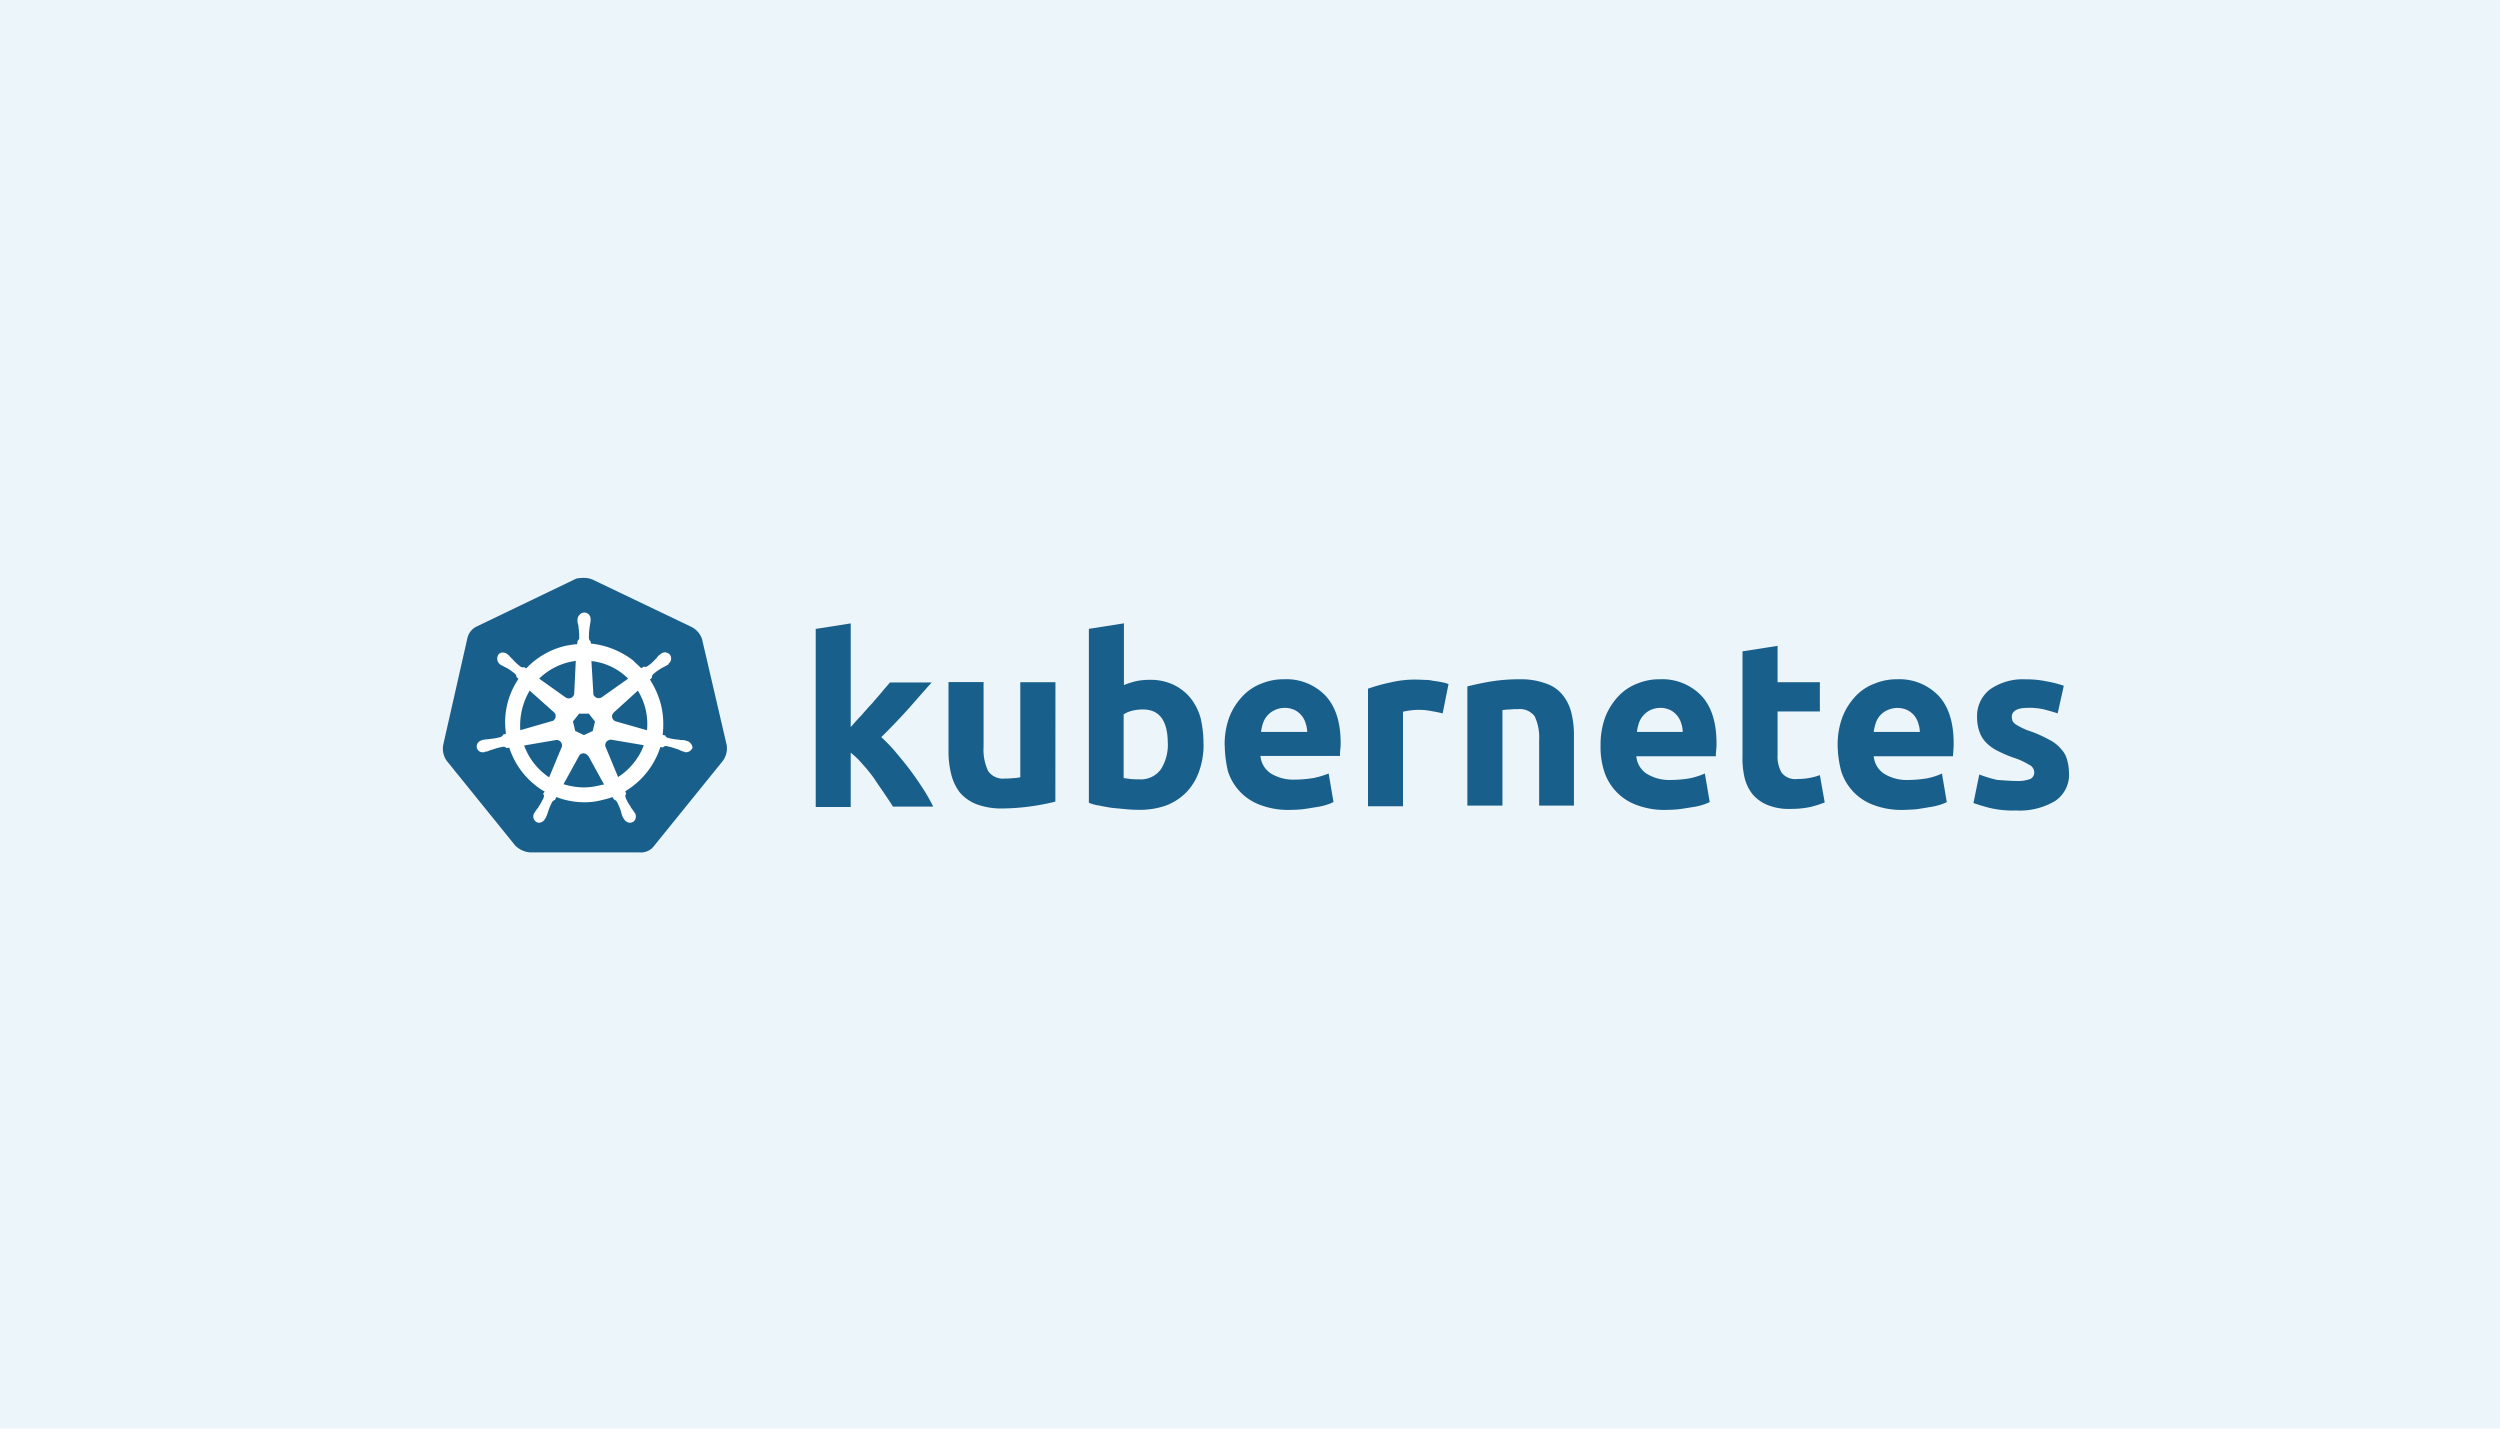<svg xmlns="http://www.w3.org/2000/svg" width="350" height="200" viewBox="0 0 350 200"><g transform="translate(-200 -242)"><path fill="rgba(60,155,205,0.1)" d="M200 242h350v200H200z"/><g transform="translate(261.981 322.907)"><path fill="#195f8c" d="M36.3 8.55a3 3 0 0 0-1.46-1.68L20.97.23A3 3 0 0 0 19.83 0a5 5 0 0 0-1.14.1L4.82 6.77a2.4 2.4 0 0 0-1.37 1.68L.06 23.42a3 3 0 0 0 .5 2.19l9.6 11.87a3.3 3.3 0 0 0 2.09.95h15.28a2.3 2.3 0 0 0 2.09-.95l9.6-11.87a3 3 0 0 0 .54-2.19z"/><path fill="#fff" d="M34.16 22.83q-.09.01-.1-.04c0-.05-.09-.05-.18-.05a2 2 0 0 0-.54-.04 1 1 0 0 1-.28-.05h-.04a9 9 0 0 1-1.55-.27.6.6 0 0 1-.32-.32l-.36-.09a12 12 0 0 0-.18-4 12 12 0 0 0-1.6-3.73l.28-.27v-.05a.6.6 0 0 1 .14-.41 8 8 0 0 1 1.27-.91l.27-.14.5-.27c.05-.05.1-.05.14-.1s0-.04 0-.08a.9.9 0 0 0 .18-1.28 1 1 0 0 0-.64-.31 1 1 0 0 0-.63.22l-.05.05q-.06.07-.14.09a3 3 0 0 0-.36.4c-.04.1-.14.14-.18.19a6 6 0 0 1-1.14 1 1 1 0 0 1-.27.1.3.3 0 0 1-.18-.05h-.05l-.36.22c-.37-.36-.78-.72-1.14-1.09a11.7 11.7 0 0 0-5.91-2.36l-.05-.37v.05a.6.6 0 0 1-.22-.37 9 9 0 0 1 .09-1.54V6.9l.04-.27c.05-.18.05-.37.1-.55v-.27a.9.9 0 0 0-.78-.96.9.9 0 0 0-.77.32 1 1 0 0 0-.28.64v.23a2 2 0 0 0 .1.54 1 1 0 0 1 .04.28v.04a9 9 0 0 1 .1 1.55.6.6 0 0 1-.24.36v.1l-.04.36q-.74.07-1.55.22a11 11 0 0 0-5.6 3.19l-.26-.18h-.05l-.18.04a1 1 0 0 1-.27-.1 8 8 0 0 1-1.14-1.04c-.05-.09-.14-.13-.18-.18-.14-.13-.23-.27-.37-.4-.04-.05-.09-.05-.13-.1l-.05-.04a1 1 0 0 0-.64-.23.7.7 0 0 0-.63.32 1 1 0 0 0 .18 1.27l.04.05s.1.09.14.09l.5.27.27.13a7 7 0 0 1 1.28.91.5.5 0 0 1 .13.41v-.04l.28.27c-.05.1-.1.14-.14.23a10.8 10.8 0 0 0-1.6 7.46l-.36.09-.04.04a.7.7 0 0 1-.32.32 9 9 0 0 1-1.55.28l-.27.04c-.18 0-.36.05-.54.05l-.19.04c-.04 0-.04 0-.09.05a.9.9 0 0 0-.73 1.04.84.84 0 0 0 .91.64.4.4 0 0 0 .23-.05q.06.01.05-.04c-.01-.05.13 0 .18 0 .18-.05.36-.14.5-.18a1 1 0 0 1 .27-.1h.05a8 8 0 0 1 1.5-.4h.04a.5.5 0 0 1 .37.13l.04.05.41-.05a11 11 0 0 0 3.73 5.32 7 7 0 0 0 1.23.82l-.23.32.04.05a.5.5 0 0 1 .05.45 8 8 0 0 1-.73 1.32v.04a1 1 0 0 1-.18.23q-.13.16-.32.46c-.04.04-.04.09-.09.13l-.04.05a.94.94 0 0 0 .36 1.23 1 1 0 0 0 .32.09 1 1 0 0 0 .86-.55l.05-.04q0-.08.09-.14c.04-.18.13-.32.18-.5l.1-.27a8 8 0 0 1 .58-1.41.7.7 0 0 1 .37-.28q.05.01.04-.04l.18-.37a11 11 0 0 0 3.96.73 9 9 0 0 0 2.46-.32 14 14 0 0 0 1.45-.4l.18.31q.06-.01.05.05a.7.7 0 0 1 .36.27 8 8 0 0 1 .6 1.41v.05l.08.27a2 2 0 0 0 .19.5c.04.04.04.09.09.14l.04.04a1 1 0 0 0 .87.55 1 1 0 0 0 .36-.1.8.8 0 0 0 .4-.5 1 1 0 0 0-.04-.68l-.04-.04q-.01-.08-.1-.14a2 2 0 0 0-.31-.45 1 1 0 0 0-.18-.23v-.1a5 5 0 0 1-.73-1.31.5.5 0 0 1 .04-.45l.05-.05-.14-.36a11.2 11.2 0 0 0 4.92-6.19l.36.05.05-.05a.5.5 0 0 1 .36-.14h.04a8 8 0 0 1 1.46.41h.06a1 1 0 0 0 .27.1 2 2 0 0 0 .5.22c.04 0 .09.05.18.05.05 0 .05 0 .1.04a.4.4 0 0 0 .22.05 1 1 0 0 0 .9-.64 1.1 1.1 0 0 0-.81-.96ZM21 21.43l-1.23.58-1.22-.59-.32-1.32.86-1.09h1.37l.86 1.1Zm7.42-2.96a9 9 0 0 1 .18 2.86l-4.32-1.23a.74.74 0 0 1-.55-.9 1 1 0 0 1 .18-.32l3.41-3.1a9 9 0 0 1 1.1 2.69m-2.46-4.37-3.73 2.64a.8.8 0 0 1-1-.19.4.4 0 0 1-.14-.31l-.27-4.6a8.6 8.6 0 0 1 5.14 2.46m-8.23-2.32.9-.18-.22 4.54a.76.76 0 0 1-.77.73 1 1 0 0 1-.37-.09L13.5 14.1a9 9 0 0 1 4.23-2.32m-5.55 4 3.36 3a.73.73 0 0 1 .1 1.04.5.5 0 0 1-.37.23l-4.41 1.27a9.6 9.6 0 0 1 1.32-5.55Zm-.78 7.68 4.5-.77a.75.75 0 0 1 .78.6.5.5 0 0 1-.05.45l-1.73 4.18a9 9 0 0 1-3.5-4.46m10.33 5.64a9 9 0 0 1-1.96.23 10 10 0 0 1-2.86-.45l2.23-4.05a.7.7 0 0 1 .9-.18 2 2 0 0 1 .37.31l2.18 3.96a7 7 0 0 0-.86.19Zm5.55-3.95a9 9 0 0 1-2.73 2.73l-1.77-4.27a.74.74 0 0 1 .4-.87 1 1 0 0 1 .41-.09l4.55.77a7 7 0 0 1-.86 1.73"/><path fill="#195f8c" d="M220.36 28.43a5 5 0 0 0 1.9-.28 1 1 0 0 0 .55-1 1.2 1.2 0 0 0-.73-1 10 10 0 0 0-2.22-1 18 18 0 0 1-2.1-.9 6 6 0 0 1-1.59-1.1 4 4 0 0 1-1-1.54 6 6 0 0 1-.36-2.14 4.7 4.7 0 0 1 1.82-3.87 8 8 0 0 1 4.95-1.4 14 14 0 0 1 3.05.3 15 15 0 0 1 2.32.6l-.86 3.87c-.64-.23-1.23-.37-1.87-.55a9 9 0 0 0-2.23-.23q-2.31-.01-2.32 1.28a2 2 0 0 0 .1.54 1.3 1.3 0 0 0 .4.46 9 9 0 0 0 .78.45 8 8 0 0 0 1.32.55 17 17 0 0 1 2.63 1.18 5 5 0 0 1 1.64 1.27 3.5 3.5 0 0 1 .86 1.5 7 7 0 0 1 .28 1.91 4.4 4.4 0 0 1-1.96 3.91 9.7 9.7 0 0 1-5.46 1.32 14 14 0 0 1-3.86-.4q-1.08-.29-2.1-.64l.82-4a17 17 0 0 0 2.55.77c.91.05 1.78.14 2.68.14m-25.06-5a11 11 0 0 1 .69-4 9 9 0 0 1 1.86-2.91 7 7 0 0 1 2.64-1.73 8 8 0 0 1 3.1-.6 7.6 7.6 0 0 1 5.81 2.28q2.13 2.26 2.14 6.64a7 7 0 0 1-.04.96c0 .36-.05.63-.05.9h-11.1a3.3 3.3 0 0 0 1.41 2.42 6 6 0 0 0 3.37.9 17 17 0 0 0 2.63-.22 9 9 0 0 0 2.14-.68l.68 4a7 7 0 0 1-1.04.4 9 9 0 0 1-1.5.32c-.55.1-1.1.19-1.73.28q-.9.07-1.86.09a11 11 0 0 1-4.1-.68 7.4 7.4 0 0 1-4.55-4.73 15 15 0 0 1-.5-3.64m11.51-1.87a4 4 0 0 0-.23-1.22 3 3 0 0 0-.54-1.05 3 3 0 0 0-.96-.77 3.3 3.3 0 0 0-2.82 0 3 3 0 0 0-1 .72 3 3 0 0 0-.63 1.1 6 6 0 0 0-.28 1.22zm-24.83-11.28 4.91-.77v5.09h5.92v4.1h-5.92v6.09a4.5 4.5 0 0 0 .55 2.45 2.4 2.4 0 0 0 2.23.91 9 9 0 0 0 1.59-.13 9 9 0 0 0 1.55-.41l.68 3.82a15 15 0 0 1-2 .64 13 13 0 0 1-2.69.27 8 8 0 0 1-3.32-.55 5.4 5.4 0 0 1-2.09-1.5 6 6 0 0 1-1.13-2.36 12 12 0 0 1-.28-3.05zM162.1 23.42a11 11 0 0 1 .68-4 9 9 0 0 1 1.86-2.9 7 7 0 0 1 2.64-1.74 8 8 0 0 1 3.1-.59 7.6 7.6 0 0 1 5.81 2.28q2.13 2.26 2.14 6.64a7 7 0 0 1-.04.95 7 7 0 0 0-.05.91H167.1a3.3 3.3 0 0 0 1.4 2.41 6 6 0 0 0 3.37.91 17 17 0 0 0 2.64-.22 10 10 0 0 0 2.19-.69l.68 4a7 7 0 0 1-1.05.41 9 9 0 0 1-1.5.32q-.8.14-1.73.27-.9.09-1.86.1a11 11 0 0 1-4.1-.69 7.4 7.4 0 0 1-4.54-4.73 11 11 0 0 1-.5-3.64m11.5-1.86a4 4 0 0 0-.22-1.23 3 3 0 0 0-.55-1.04 3 3 0 0 0-.95-.78 3.3 3.3 0 0 0-2.82 0 3 3 0 0 0-.96.73 3 3 0 0 0-.64 1.1 6 6 0 0 0-.27 1.22zm-30.15-6.37q1.59-.4 3.23-.68a25 25 0 0 1 4.14-.32 10 10 0 0 1 3.64.6 5 5 0 0 1 2.32 1.59 6.4 6.4 0 0 1 1.23 2.5 13 13 0 0 1 .36 3.23v9.77h-4.87v-9.14a7 7 0 0 0-.63-3.37 2.6 2.6 0 0 0-2.32-1 10 10 0 0 0-1.14.05 7 7 0 0 0-1.05.09v13.37h-4.91zm-3.46 3.78q-.66-.17-1.55-.32a9 9 0 0 0-1.9-.18 10 10 0 0 0-1.14.09 7 7 0 0 0-.96.18v13.23h-4.9V15.51a24 24 0 0 1 3.08-.86 15 15 0 0 1 4-.41l.96.04a5 5 0 0 1 1.14.14q.53.05 1.13.18a4 4 0 0 1 .96.27zm-30.52 4.45a11 11 0 0 1 .68-4 9 9 0 0 1 1.87-2.9 7 7 0 0 1 2.64-1.74 8 8 0 0 1 3.09-.59 7.6 7.6 0 0 1 5.82 2.28q2.13 2.27 2.14 6.6a7 7 0 0 1-.05.95 7 7 0 0 0-.04.9h-11.14a3.3 3.3 0 0 0 1.4 2.42 6 6 0 0 0 3.37.9 17 17 0 0 0 2.64-.22 12 12 0 0 0 2.14-.64l.68 4a7 7 0 0 1-1.05.41 9 9 0 0 1-1.5.32q-.8.14-1.72.27-.9.09-1.87.1a11 11 0 0 1-4.1-.69 7.4 7.4 0 0 1-4.54-4.73 17 17 0 0 1-.45-3.64m11.55-1.86a4 4 0 0 0-.23-1.23 3 3 0 0 0-.55-1.05 3 3 0 0 0-.95-.77 3.3 3.3 0 0 0-2.82 0 3 3 0 0 0-1 .73 3 3 0 0 0-.64 1.1 6 6 0 0 0-.27 1.22zm-19.52 1.59q-.01-4.75-3.5-4.73a6 6 0 0 0-1.5.18 4 4 0 0 0-1.18.5v8.92l.91.13a10 10 0 0 0 1.23.05 3.5 3.5 0 0 0 3.05-1.37 6.5 6.5 0 0 0 1-3.68m5 .18a11 11 0 0 1-.64 3.78 8 8 0 0 1-1.73 2.86 8 8 0 0 1-2.82 1.87 11 11 0 0 1-3.82.63q-.9 0-1.86-.09l-1.91-.18q-.9-.13-1.78-.32a6 6 0 0 1-1.5-.4V7.13l4.91-.77V15a11 11 0 0 1 1.73-.55 9 9 0 0 1 1.91-.18 7.4 7.4 0 0 1 3.28.68 7 7 0 0 1 2.36 1.82 8 8 0 0 1 1.46 2.87 16 16 0 0 1 .4 3.68m-20.74 8a32 32 0 0 1-7.36.96 10 10 0 0 1-3.69-.6 6 6 0 0 1-2.32-1.63 7 7 0 0 1-1.22-2.6 13 13 0 0 1-.37-3.27v-9.6h4.91v9.05a7 7 0 0 0 .64 3.41 2.5 2.5 0 0 0 2.32 1.05 10 10 0 0 0 1.14-.05 7 7 0 0 0 1.04-.13V14.6h4.92zM57.12 20.88c.5-.55.96-1.1 1.5-1.64q.75-.89 1.5-1.68c.5-.6.96-1.1 1.37-1.6s.82-.95 1.13-1.32h5.83c-1.19 1.32-2.32 2.64-3.42 3.87a93 93 0 0 1-3.63 3.78 23 23 0 0 1 2.04 2.13c.68.82 1.37 1.64 2.05 2.55.64.87 1.27 1.78 1.82 2.64s1 1.68 1.36 2.41h-5.64c-.36-.6-.77-1.18-1.22-1.86s-.96-1.37-1.42-2.1a23 23 0 0 0-1.63-2 11 11 0 0 0-1.64-1.59v7.6h-4.9V7.14l4.9-.77z"/></g></g></svg>